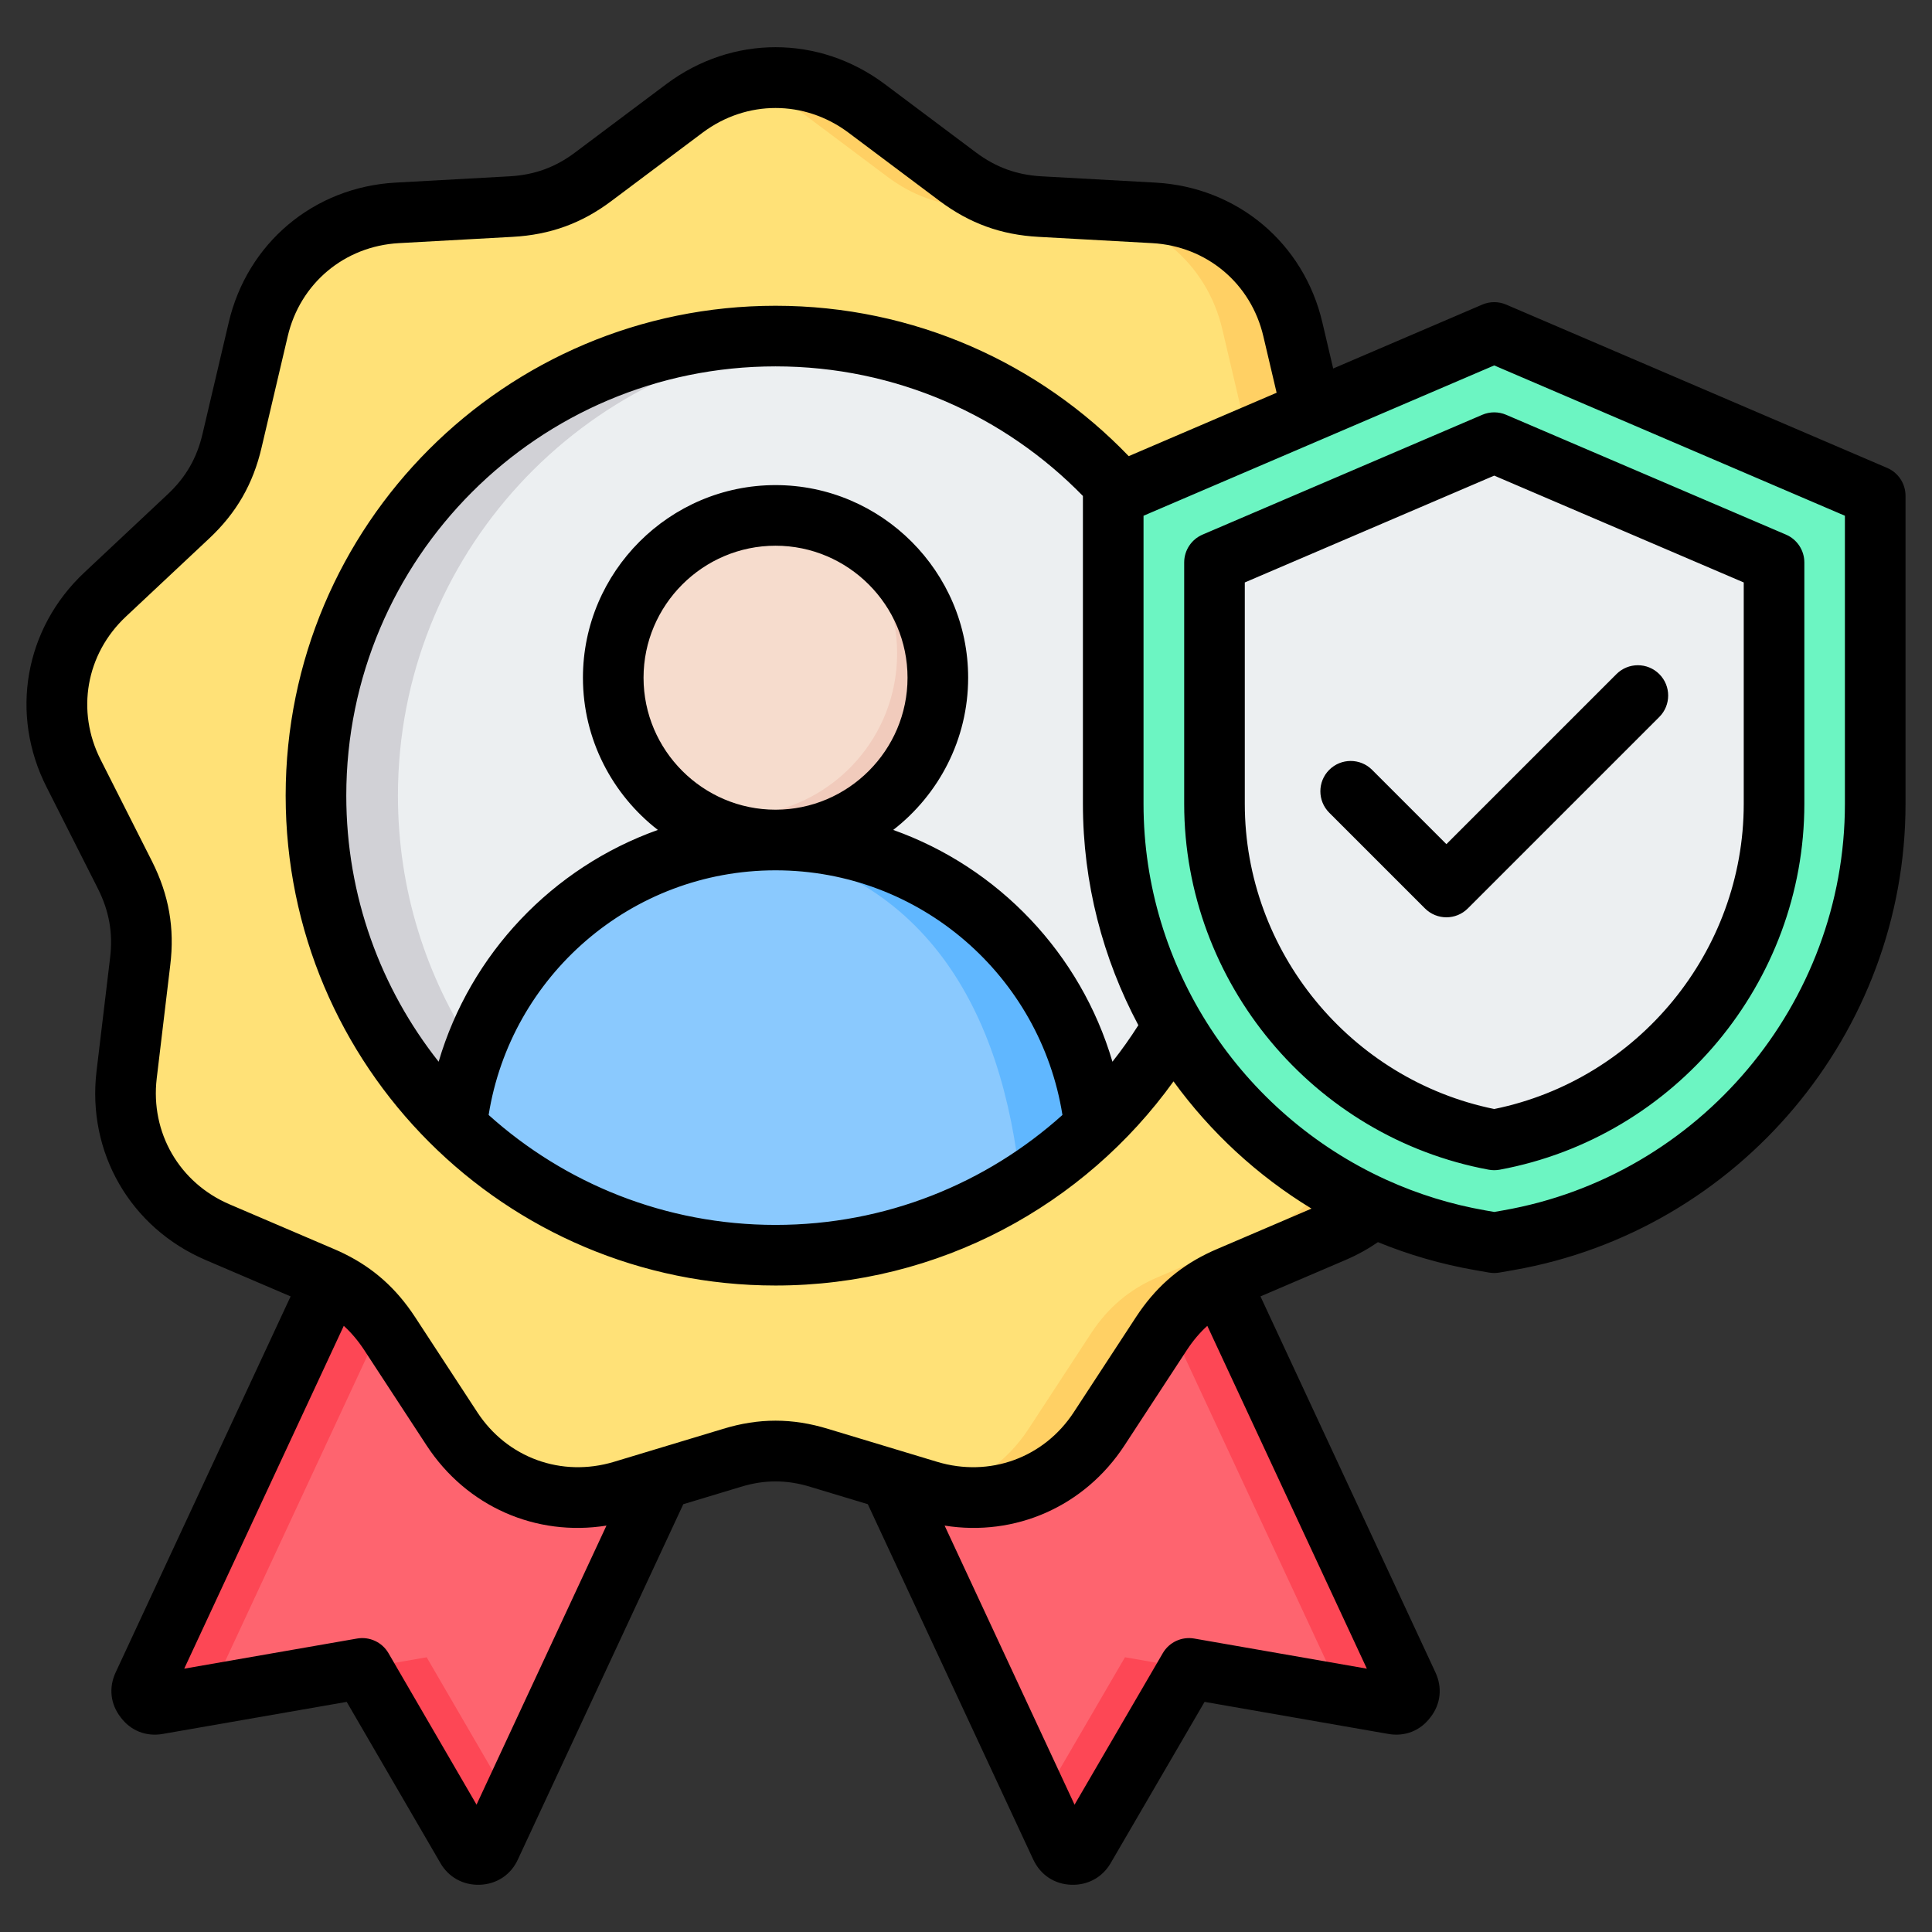 <svg clip-rule="evenodd" fill-rule="evenodd" stroke-linejoin="round" stroke-miterlimit="2" viewBox="0 0 510 510" xmlns="http://www.w3.org/2000/svg"><rect x="0" y="0" width="510" height="510" fill="#333333" stroke="none"/><g><g><g><path d="m299.978 290.685-93.825 38.104 73.892 158.706c.604 1.259 1.712 2.014 3.071 2.064 1.359.051 2.567-.604 3.221-1.762l27.584-47.365 53.959 9.413c1.359.252 2.617-.252 3.423-1.359.855-1.057 1.006-2.416.402-3.675z" fill="#fe646f"/><path d="m274.621 475.845 22.345-38.37 16.955 2.957-27.584 47.365c-.654 1.158-1.862 1.813-3.221 1.762-1.359-.05-2.467-.805-3.071-2.064zm78.638-28.551c.236-.795.164-1.661-.231-2.483l-68.758-147.746 15.708-6.38 71.727 154.126c.604 1.259.453 2.618-.402 3.675-.806 1.107-2.064 1.611-3.423 1.359z" fill="#fd4755"/><path d="m109.561 290.685 93.824 38.104-73.892 158.706c-.554 1.259-1.711 2.014-3.07 2.064-1.359.051-2.567-.604-3.222-1.762l-27.533-47.365-54.009 9.413c-1.359.252-2.618-.252-3.423-1.359-.856-1.057-1.007-2.416-.403-3.675z" fill="#fe646f"/><path d="m56.28 447.297-14.621 2.548c-1.359.252-2.618-.252-3.423-1.359-.856-1.057-1.007-2.416-.403-3.675l71.728-154.126 15.708 6.38-68.759 147.746c-.395.823-.467 1.689-.23 2.486zm78.643 28.536-5.43 11.662c-.554 1.259-1.711 2.014-3.07 2.064-1.359.051-2.567-.604-3.222-1.762l-27.533-47.365 16.959-2.955z" fill="#fd4755"/><path d="m228.754 28.541 24.11 18.07c6.594 4.933 13.49 7.45 21.745 7.903l30.05 1.661c17.97 1.006 32.617 13.288 36.694 30.805l6.896 29.345c1.863 8.003 5.537 14.396 11.577 20.033l21.946 20.587c13.138 12.332 16.46 31.158 8.306 47.215l-13.591 26.878c-3.674 7.349-4.983 14.598-3.976 22.802l3.573 29.899c2.115 17.869-7.399 34.429-24.009 41.527l-27.634 11.828c-7.601 3.222-13.238 8.004-17.769 14.9l-16.459 25.167c-9.866 15.101-27.785 21.594-45.05 16.409l-28.842-8.708c-7.852-2.416-15.251-2.416-23.104 0l-28.842 8.708c-17.265 5.185-35.184-1.308-45.049-16.409l-16.46-25.167c-4.53-6.896-10.168-11.678-17.768-14.9l-27.634-11.828c-16.56-7.098-26.124-23.658-24.01-41.527l3.574-29.899c1.006-8.204-.302-15.453-3.977-22.802l-13.59-26.878c-8.154-16.057-4.832-34.883 8.305-47.215l21.946-20.587c6.04-5.637 9.715-12.03 11.577-20.033l6.896-29.345c4.077-17.517 18.725-29.799 36.694-30.805l30.05-1.661c8.255-.453 15.202-2.97 21.745-7.903l24.111-18.07c14.446-10.772 33.523-10.772 47.969 0z" fill="#ffe177"/><path d="m195.431 21.591c11.291-2.766 23.4-.45 33.323 6.95l24.11 18.07c6.594 4.933 13.49 7.45 21.745 7.903l30.05 1.661c17.97 1.006 32.617 13.288 36.694 30.805l6.896 29.345c1.863 8.003 5.537 14.396 11.577 20.033l21.946 20.587c13.138 12.332 16.46 31.158 8.306 47.215l-13.591 26.878c-3.674 7.349-4.983 14.598-3.976 22.802l3.573 29.899c2.115 17.869-7.399 34.429-24.009 41.527l-27.634 11.828c-7.601 3.222-13.238 8.004-17.769 14.9l-16.459 25.167c-9.398 14.385-26.104 20.959-42.592 17.068 9.571-2.315 18.128-8.211 23.915-17.068l16.459-25.167c4.531-6.896 10.168-11.678 17.769-14.9l27.634-11.828c16.61-7.098 26.123-23.658 24.009-41.527l-3.573-29.899c-1.007-8.204.302-15.453 3.976-22.802l13.59-26.878c8.155-16.057 4.833-34.883-8.305-47.215l-21.946-20.587c-6.04-5.637-9.715-12.03-11.577-20.033l-6.896-29.345c-4.077-17.517-18.724-29.799-36.694-30.805l-30.05-1.661c-8.255-.453-15.151-2.97-21.745-7.903l-24.11-18.07c-4.523-3.373-9.5-5.689-14.646-6.95zm0 362.651c-.735.186-1.472.392-2.214.62l-28.842 8.708c-7.138 2.144-14.388 2.291-21.135.659.82-.194 1.64-.413 2.458-.659l28.842-8.708c7.111-2.188 13.85-2.394 20.891-.62z" fill="#ffd064"/></g><g><path d="m204.769 331.323c66.803 0 121.3-54.483 121.3-121.286s-54.497-121.3-121.3-121.3-121.3 54.497-121.3 121.3 54.497 121.286 121.3 121.286z" fill="#eceff1"/><path d="m105.044 210.037c0 24.813 7.45 47.878 20.229 67.104 4.928 7.407 10.659 14.255 17.063 20.4 19.369 18.596 44.898 30.816 73.221 33.309-3.553.315-7.149.473-10.788.473-5.888 0-11.69-.416-17.363-1.232-.731-.101-1.461-.215-2.178-.33-57.706-9.341-101.759-59.396-101.759-119.724 0-66.989 54.311-121.3 121.3-121.3 3.639 0 7.235.158 10.788.473-61.947 5.458-110.513 57.462-110.513 120.827z" fill="#d1d1d6"/><path d="m204.769 221.727c-43.695 0-79.668 33.108-84.224 75.6 21.819 21.045 51.503 33.996 84.224 33.996 5.888 0 11.69-.416 17.364-1.232 25.787-3.697 48.967-15.516 66.846-32.764-4.542-42.506-40.515-75.6-84.21-75.6z" fill="#8ac9fe"/><path d="m193.996 222.415c50.414 6.404 70.728 44.554 75.399 90.269 7.063-4.441 13.624-9.598 19.584-15.357-4.542-42.506-40.515-75.6-84.21-75.6-3.653 0-7.249.229-10.773.688z" fill="#60b7ff"/><path d="m204.769 215.323c23.595 0 42.836-19.24 42.836-42.821 0-23.595-19.241-42.821-42.836-42.821-23.581 0-42.821 19.226-42.821 42.821 0 23.581 19.24 42.821 42.821 42.821z" fill="#f6dccd"/><path d="m236.817 172.502c0 21.833-16.332 39.842-37.434 42.492 1.762.215 3.567.329 5.386.329 23.653 0 42.821-19.168 42.821-42.821 0-23.652-19.168-42.821-42.821-42.821-1.819 0-3.624.115-5.386.33 21.102 2.65 37.434 20.658 37.434 42.491z" fill="#f1cbbc"/></g><g><path d="m393.435 88.183c.661-.284 1.41-.284 2.071 0 9.785 4.195 85.877 36.813 97.884 41.96.966.414 1.592 1.364 1.592 2.416v79.509c0 56.559-41.162 105.42-96.855 115.115l-3.657.649-3.657-.649c-55.668-9.695-96.831-58.556-96.831-115.115v-79.509c0-1.052.627-2.002 1.593-2.416 12.003-5.147 88.076-37.765 97.86-41.96z" fill="#6cf5c2"/><path d="m391.842 88.866 1.593-.683c.661-.284 1.41-.284 2.071 0l97.884 41.96c.966.414 1.592 1.364 1.592 2.416v79.509c0 56.559-41.162 105.42-96.855 115.115l-3.657.649-2.628-.467 1.029-.182c55.693-9.695 96.855-58.556 96.855-115.115v-79.509c0-1.052-.627-2.002-1.593-2.416z" fill="#00e499"/><path d="m395.537 115.763c-.681-.292-1.453-.292-2.134 0-8.196 3.513-61.093 26.185-71.129 30.487-.996.427-1.642 1.406-1.642 2.49v62.378c0 43.405 31.351 81.055 73.838 89.141 42.512-8.086 73.862-45.736 73.862-89.141v-62.378c0-1.084-.646-2.063-1.642-2.49-10.038-4.301-62.955-26.975-71.153-30.487z" fill="#eceff1"/><path d="m397.18 116.467-69.486 29.783c-.997.427-1.642 1.406-1.642 2.49v62.378c0 42.477 30.024 79.443 71.128 88.582-.898.2-1.802.386-2.71.559-42.487-8.086-73.838-45.736-73.838-89.141v-62.378c0-1.084.646-2.063 1.642-2.49l71.129-30.487c.681-.292 1.453-.292 2.134 0z" fill="#d1d1d6"/></g></g><path d="m76.717 342.216-22.437-9.604c-19.865-8.514-31.336-28.38-28.8-49.815l.001-.01 3.573-29.896c.001-.008.002-.017.003-.025.805-6.561-.248-12.357-3.184-18.234 0 0-13.58-26.858-13.573-26.845-9.787-19.271-5.805-41.865 9.962-56.665l21.946-20.587.014-.014c4.823-4.501 7.756-9.606 9.243-15.996l.004-.017s6.895-29.342 6.891-29.326c4.894-21.023 22.469-35.768 44.035-36.976h.006l30.051-1.661c6.591-.362 12.14-2.364 17.365-6.302.006-.005.012-.009.018-.014l24.108-18.068.016-.012c17.325-12.918 40.204-12.918 57.529 0l.015.012 24.104 18.065c5.273 3.944 10.787 5.957 17.388 6.319l30.05 1.661h.006c21.566 1.208 39.142 15.953 44.031 36.96l2.846 12.11 39.356-16.87c2.013-.863 4.291-.863 6.304 0l100.574 43.11c2.941 1.261 4.848 4.153 4.848 7.353v81.325c0 60.463-44.003 112.712-103.531 123.09l-3.665.641c-.912.159-1.844.159-2.756 0l-3.661-.641c-8.933-1.557-17.516-4.057-25.653-7.386-2.645 1.819-5.512 3.404-8.581 4.715l-22.433 9.603c11.255 24.185 46.151 99.17 46.151 99.17 1.946 4.103 1.415 8.515-1.292 11.951-2.665 3.545-6.756 5.165-11.177 4.365 0 0-48.437-8.45-48.437-8.45s-24.704 42.421-24.733 42.47c-2.138 3.774-6.042 5.973-10.476 5.809-4.397-.163-8.032-2.525-9.986-6.596-.014-.028-.027-.057-.041-.085l-43.661-93.778-15.116-4.564c-.014-.004-.027-.008-.041-.012-6.252-1.924-12.144-1.924-18.396 0-.013.004-.027.008-.04.012l-15.116 4.564c-7.853 16.867-43.634 93.716-43.621 93.688-1.836 4.109-5.612 6.606-10.068 6.771-4.417.164-8.31-2.02-10.45-5.764l-24.714-42.515-48.482 8.45c-4.433.803-8.535-.829-11.176-4.364-2.711-3.464-3.234-7.863-1.293-11.952zm241.983 7.774c-2.012 1.822-3.788 3.938-5.395 6.383l-16.449 25.152c-10.592 16.212-28.92 24.161-47.5 21.195 9.822 21.095 26.927 57.834 34.3 73.67l23.295-40.002c1.684-2.892 4.991-4.43 8.288-3.855l45.575 7.951zm18.296-246.314-3.49-14.85-.004-.017c-3.26-14.006-14.976-23.822-29.345-24.628l-30.039-1.66c-9.907-.544-18.183-3.564-26.097-9.484l-.005-.004-24.098-18.061c-11.562-8.618-26.828-8.618-38.39 0 0 0-24.094 18.058-24.094 18.058-7.857 5.919-16.195 8.947-26.102 9.491l-30.043 1.66c-14.369.806-26.085 10.622-29.345 24.628l-.004.017s-6.895 29.341-6.895 29.341c-2.237 9.602-6.648 17.273-13.893 24.04l-21.94 20.581c-10.505 9.861-13.167 24.914-6.647 37.754l.007.013 13.589 26.876c.005.011.011.021.016.032 4.405 8.809 5.967 17.5 4.763 27.333l-3.571 29.883c-1.691 14.298 5.963 27.547 19.214 33.227 0 0 27.62 11.822 27.62 11.822.949.403 1.872.826 2.77 1.271 7.727 3.825 13.676 9.184 18.543 16.593l.009.013 16.46 25.169c7.893 12.081 22.231 17.268 36.044 13.122 0 0 28.816-8.7 28.816-8.7 9.433-2.898 18.323-2.898 27.756 0l28.816 8.7c13.813 4.146 28.151-1.041 36.044-13.122l16.46-25.169.009-.013c4.868-7.409 10.816-12.768 18.543-16.593.899-.445 1.822-.868 2.771-1.271l24.962-10.685c-14.301-8.7-26.675-20.168-36.429-33.586-23.471 32.637-61.778 53.888-105.054 53.888-71.426 0-129.315-57.889-129.315-129.315s57.889-129.315 129.315-129.315c36.632 0 69.703 15.226 93.23 39.696zm-132.273 110.065c19.17 0 34.843-15.673 34.843-34.843s-15.673-34.843-34.843-34.843-34.843 15.673-34.843 34.843 15.673 34.843 34.843 34.843zm-44.633 188.979c-18.58 2.966-36.907-4.983-47.498-21.192l-16.451-25.155c-1.607-2.445-3.383-4.561-5.394-6.383l-42.115 90.495 45.627-7.952c3.299-.575 6.607.966 8.29 3.861l23.245 39.988zm-31.102-108.396c20.07 18.043 46.619 29.021 75.735 29.021s55.665-10.978 75.735-29.021c-5.814-36.6-37.518-64.583-75.735-64.583s-69.921 27.983-75.735 64.583zm237.129 17.181c8.165 3.698 16.887 6.424 26.028 8.017l2.291.401 2.291-.401c51.91-9.049 90.283-54.606 90.283-107.328v-76.05l-92.574-39.681-44.835 19.218c-.082.036-.163.071-.245.105l-47.494 20.358v76.05c0 43.293 25.875 81.755 63.873 99.138.128.056.255.114.382.173zm31.468-202.01 73.867 31.628c2.943 1.26 4.851 4.153 4.851 7.354v63.717c0 47.127-34.148 88.008-80.41 96.574-.963.178-1.951.178-2.914 0-46.235-8.566-80.384-49.446-80.384-96.574v-63.717c0-3.201 1.908-6.093 4.85-7.354l73.841-31.628c2.012-.861 4.288-.861 6.299 0zm-3.148 16.057-65.842 28.201v58.441c0 38.956 27.878 72.808 65.843 80.557 37.986-7.75 65.865-41.601 65.865-80.557v-58.44zm-43.552 88.98c-3.122-3.122-3.122-8.191 0-11.314 3.123-3.122 8.192-3.122 11.314 0l19.614 19.615 44.886-44.886c3.122-3.122 8.191-3.122 11.314 0 3.122 3.122 3.122 8.192 0 11.314l-50.543 50.542c-3.124 3.124-8.189 3.124-11.313 0zm-50.389 56.096c-9.362-17.564-14.634-37.507-14.634-58.434v-81.269c-20.58-21.105-49.327-34.21-81.139-34.21-62.588 0-113.315 50.726-113.315 113.315 0 26.529 9.114 50.927 24.382 70.234 8.378-28.491 30.068-51.288 57.866-61.183-12.012-9.32-19.776-23.885-19.776-40.183 0-27.972 22.871-50.843 50.843-50.843 27.973 0 50.843 22.871 50.843 50.843 0 16.298-7.763 30.863-19.776 40.183 27.798 9.895 49.488 32.692 57.867 61.184 2.441-3.086 4.724-6.303 6.839-9.637z"/></g></svg>